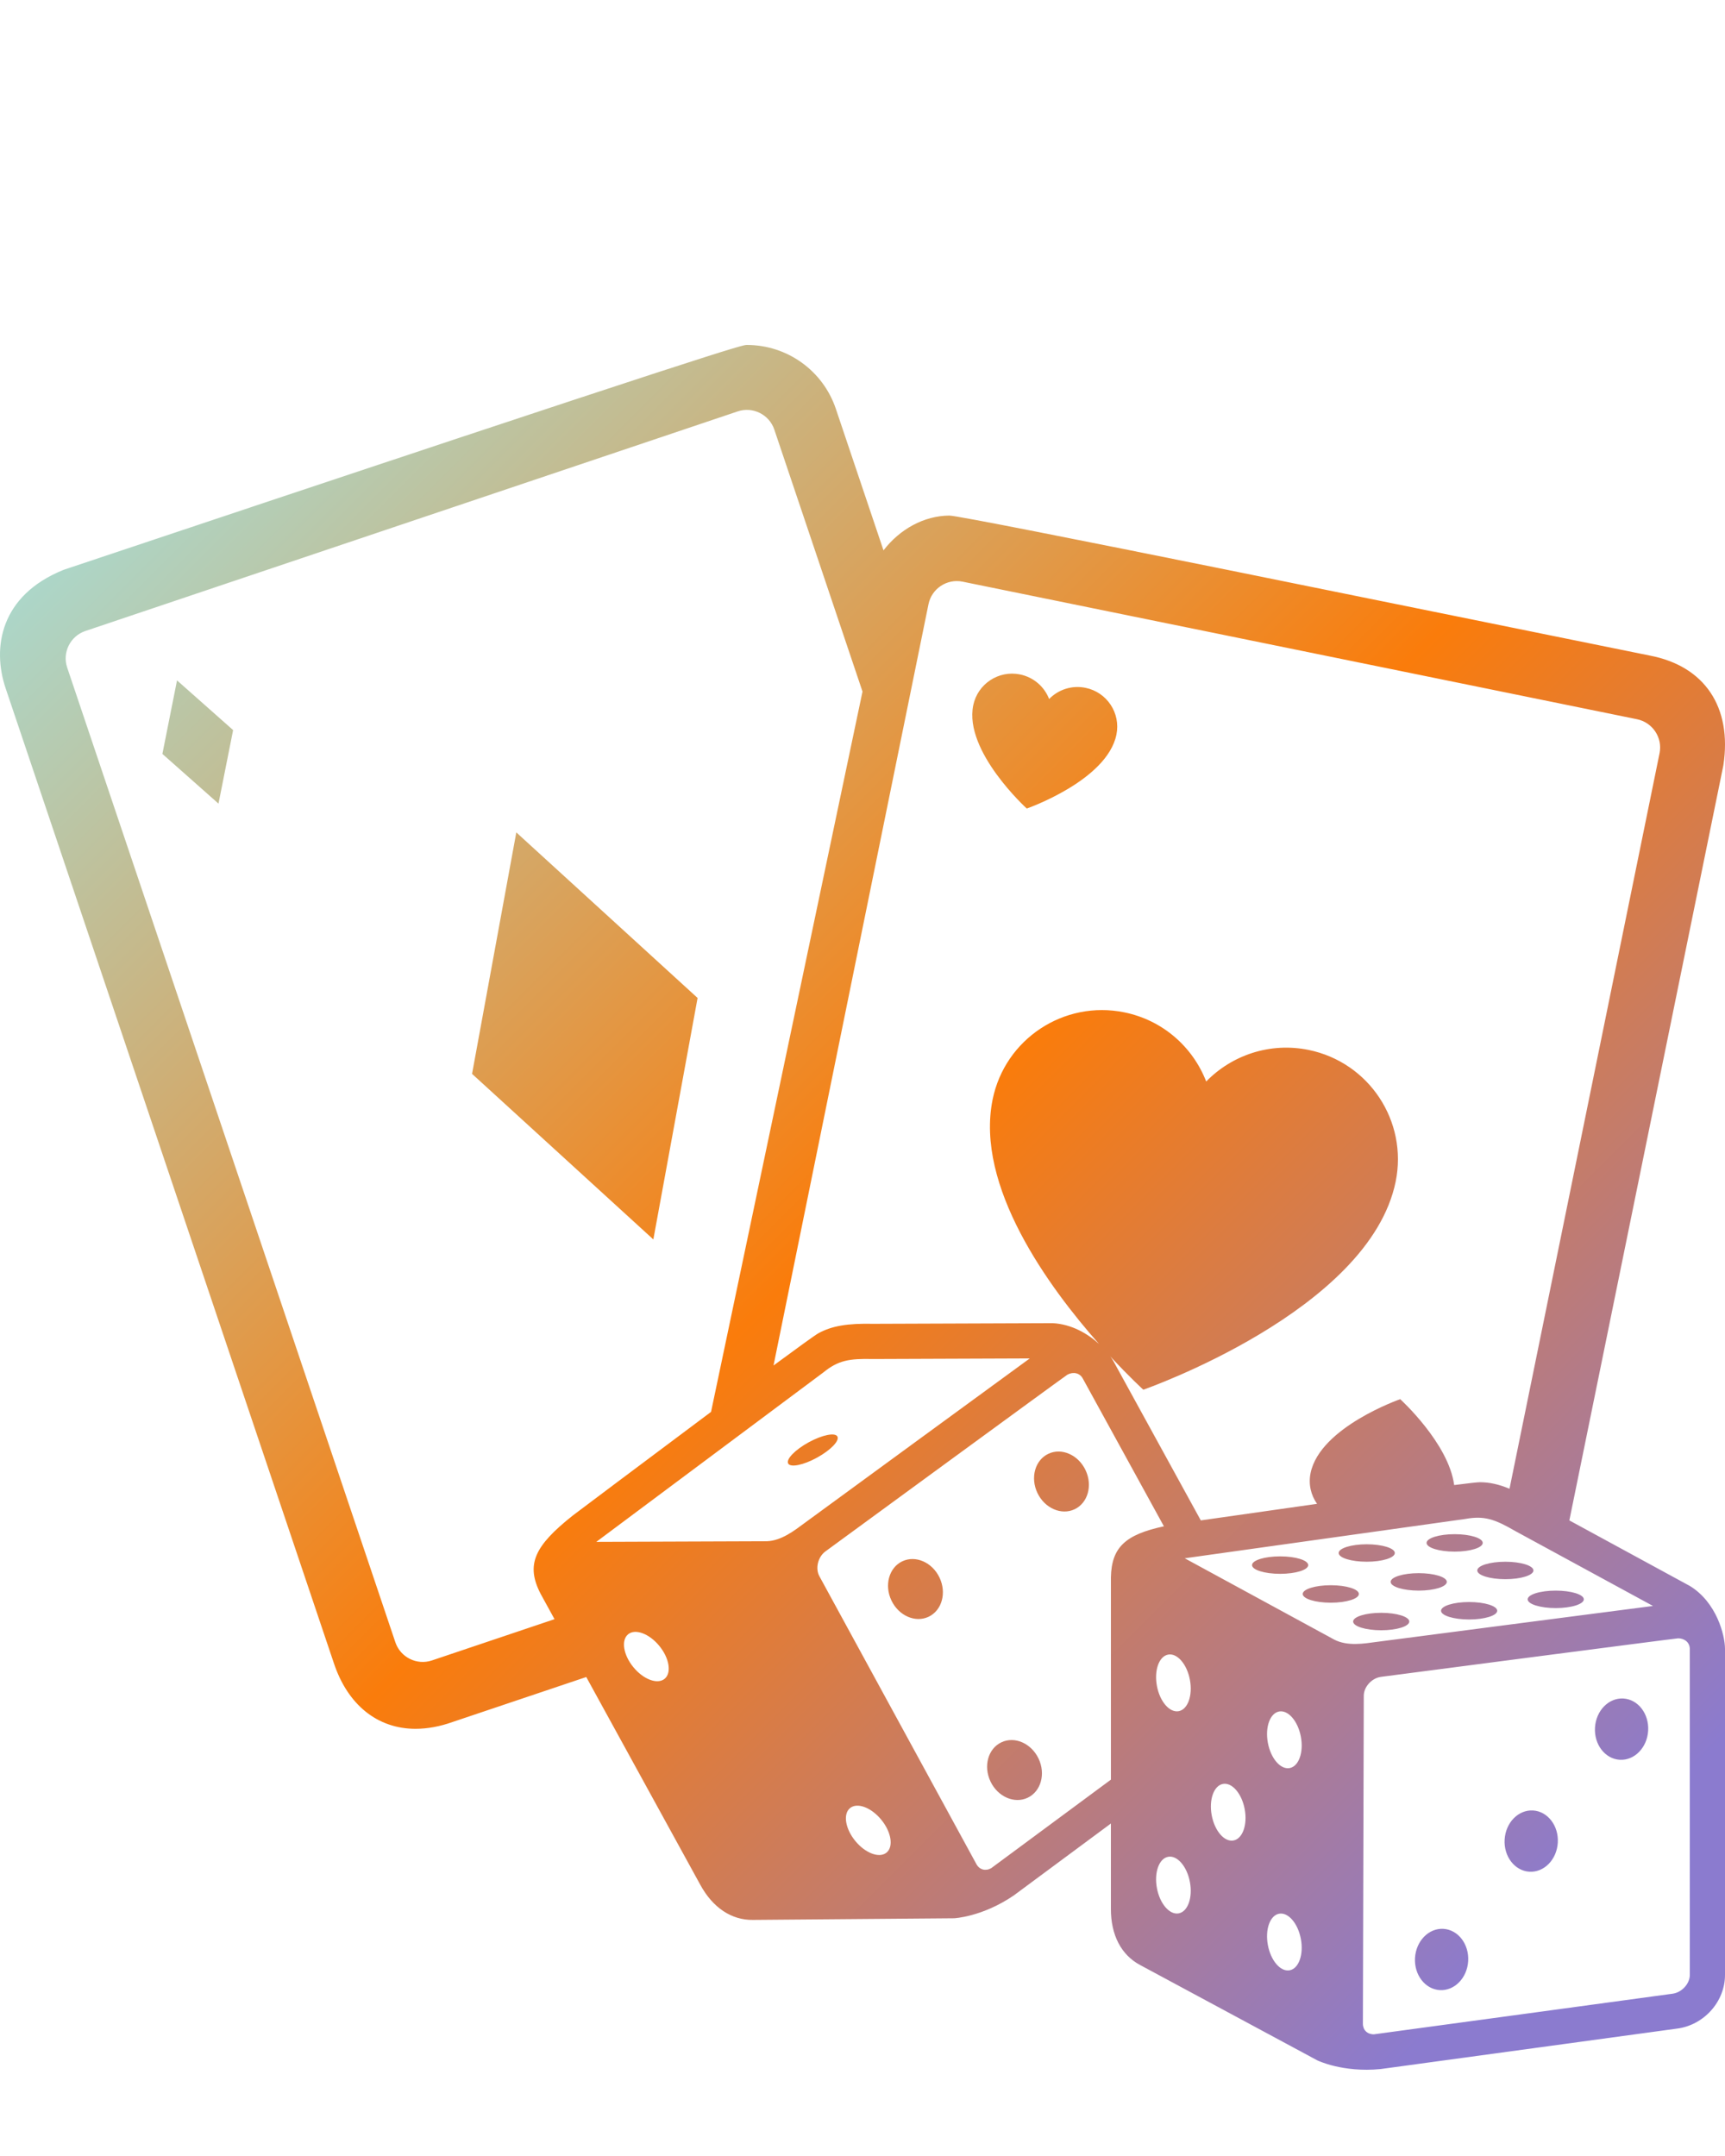 <svg xmlns="http://www.w3.org/2000/svg" xmlns:xlink="http://www.w3.org/1999/xlink" version="1.1"
    x="0px" y="0px" viewBox="0 0 100 125" style="enable-background:new 0 0 100 100;"
    xml:space="preserve">
    <defs>
        <linearGradient id="grad1" x1="0%" y1="0%" x2="100%" y2="100%">
            <stop offset="0%" style="stop-color: #9de8ee;" />
            <stop offset="50%" style="stop-color:#FA7C0B;" />
            <stop offset="90%" style="stop-color: #8b7bcf;" />
        </linearGradient>
    </defs>
    <g transform="translate(0, 20)" fill="url(#grad1)">
    <path d="M29.931,28.261l10.509,9.599L37.875,51.86l-10.509-9.6L29.931,28.261z M9.414,23.71l3.252,2.882l0.848-4.263l-3.252-2.882   L9.414,23.71z M59.523,26.877c0,0,4.654-1.62,5.198-4.287c0.254-1.244-0.549-2.459-1.794-2.712   c-0.796-0.163-1.58,0.107-2.108,0.649c-0.273-0.705-0.89-1.262-1.687-1.424c-1.243-0.255-2.458,0.549-2.713,1.793   C55.876,23.564,59.523,26.877,59.523,26.877z M100,75.594V94.49c0.008,1.547-1.212,2.92-2.776,3.123L80.031,99.96   c-2.207,0.214-3.668-0.506-3.668-0.506l-10.268-5.526C65,93.347,64.396,92.189,64.4,90.671v-4.948l-5.633,4.173   c-1.832,1.249-3.459,1.321-3.459,1.321l-11.66,0.095c-1.24,0.018-2.327-0.706-3.053-2.039l-6.609-12.043l-7.744,2.606   c-0.732,0.262-1.463,0.397-2.153,0.397c-2.209,0-3.938-1.394-4.74-3.823L0.327,19.907c-0.79-2.344-0.324-5.378,3.349-6.865   l0.073-0.026C42.64,0,43.035,0,43.297,0c2.339,0,4.412,1.489,5.158,3.704l2.762,8.205c0.945-1.229,2.345-2.007,3.818-2.017   c0.824-0.005,28.682,5.705,40.614,8.118c3.174,0.611,4.769,2.989,4.257,6.355l-0.012,0.062L90.977,68.15l6.994,3.805   C99.507,72.902,99.996,74.787,100,75.594z M44.842,59.168c1.403-1.034,2.416-1.768,2.605-1.871c0.776-0.423,1.67-0.578,3.19-0.545   l10.384-0.038c1.113,0.057,2.048,0.619,2.692,1.207c-2.93-3.312-7.194-9.152-6.169-14.179c0.715-3.503,4.133-5.763,7.635-5.048   c2.242,0.457,3.976,2.022,4.745,4.009c1.485-1.525,3.693-2.288,5.936-1.831c3.503,0.715,5.763,4.133,5.048,7.636   c-1.531,7.506-14.629,12.064-14.629,12.064s-0.797-0.725-1.913-1.931c0.075,0.103,0.137,0.199,0.185,0.285l5.061,9.223   c1.518-0.218,4.088-0.586,6.739-0.96c-0.353-0.5-0.509-1.136-0.376-1.782c0.544-2.667,5.197-4.286,5.197-4.286   s2.809,2.552,3.127,4.979c0.813-0.104,1.355-0.165,1.492-0.164c0.544,0.001,1.079,0.114,1.717,0.378l8.697-42.639   c0.186-0.905-0.4-1.791-1.307-1.976l-39.097-7.976c-0.904-0.184-1.791,0.402-1.976,1.307L44.842,59.168z M41.22,61.858L50,20.095   L44.887,4.905c-0.295-0.874-1.247-1.347-2.122-1.053L4.948,16.584c-0.875,0.295-1.348,1.247-1.053,2.121l19.024,56.51   c0.295,0.875,1.246,1.348,2.122,1.053l7.105-2.392l-0.8-1.458c-0.882-1.699-0.375-2.781,1.861-4.553   C33.207,67.865,37.385,64.72,41.22,61.858z M38.222,75.427c-0.584-0.713-1.395-1.015-1.81-0.674s-0.279,1.194,0.306,1.907   c0.584,0.713,1.395,1.014,1.81,0.674C38.942,76.993,38.806,76.14,38.222,75.427z M46.646,68.299c0.592-0.438,13.05-9.54,13.05-9.54   l-9.091,0.034c-1.385-0.032-2.011,0.077-2.875,0.778l-13.162,9.823l9.879-0.036C45.297,69.332,46.055,68.737,46.646,68.299z    M51.088,85.503c-0.584-0.713-1.395-1.015-1.81-0.674c-0.416,0.341-0.279,1.194,0.305,1.907s1.395,1.014,1.81,0.674   C51.809,87.069,51.672,86.215,51.088,85.503z M67.473,68.492l-4.707-8.577c-0.178-0.321-0.552-0.394-0.885-0.216   C61.771,59.757,47.846,69.95,47.846,69.95c-0.432,0.32-0.593,0.988-0.342,1.442l9.104,16.694c0.176,0.316,0.52,0.411,0.85,0.229   c0.018-0.009,3.468-2.563,6.943-5.136V71.445C64.44,69.713,65.234,68.972,67.473,68.492z M68.98,89.115   c-0.169-0.906-0.734-1.561-1.263-1.462s-0.819,0.913-0.649,1.818c0.169,0.906,0.734,1.561,1.263,1.462S69.15,90.021,68.98,89.115z    M68.98,77.392c-0.169-0.906-0.734-1.561-1.263-1.462s-0.819,0.913-0.649,1.819c0.169,0.905,0.734,1.56,1.263,1.461   S69.15,78.297,68.98,77.392z M72.156,84.889c-0.169-0.906-0.734-1.56-1.262-1.461c-0.528,0.099-0.819,0.912-0.65,1.818   c0.17,0.905,0.734,1.561,1.263,1.461C72.035,86.608,72.326,85.795,72.156,84.889z M75.412,92.415   c-0.169-0.906-0.734-1.561-1.262-1.462c-0.529,0.099-0.82,0.913-0.65,1.818c0.169,0.906,0.734,1.561,1.263,1.462   S75.582,93.32,75.412,92.415z M75.412,80.691c-0.169-0.906-0.734-1.561-1.262-1.462c-0.529,0.099-0.82,0.913-0.65,1.818   c0.169,0.906,0.734,1.561,1.263,1.462S75.582,81.597,75.412,80.691z M79.795,75.195c0.729-0.099,16.03-2.085,16.03-2.085   l-7.985-4.344c-1.2-0.694-1.801-0.899-2.896-0.7L68.68,70.346l8.679,4.721C78.115,75.452,79.066,75.295,79.795,75.195z    M97.959,75.601c-0.001-0.367-0.293-0.61-0.67-0.615c-0.125-0.001-17.236,2.235-17.236,2.235c-0.533,0.072-0.996,0.581-0.994,1.1   l-0.051,19.015c0.002,0.362,0.257,0.61,0.635,0.61c0.039,0,17.312-2.354,17.312-2.354c0.541-0.07,1.008-0.581,1.005-1.094V75.601z    M94.108,78.476c-0.851-0.05-1.587,0.705-1.645,1.686c-0.058,0.981,0.586,1.816,1.437,1.866c0.852,0.05,1.588-0.705,1.645-1.686   C95.603,79.361,94.959,78.525,94.108,78.476z M88.871,84.967c-0.852-0.05-1.588,0.705-1.646,1.686s0.586,1.815,1.437,1.865   c0.852,0.05,1.588-0.704,1.645-1.686C90.364,85.852,89.722,85.017,88.871,84.967z M83.675,91.83   c-0.851-0.05-1.587,0.705-1.646,1.686c-0.057,0.98,0.586,1.815,1.438,1.866c0.852,0.05,1.588-0.705,1.645-1.686   C85.169,92.715,84.525,91.88,83.675,91.83z M75.838,70.741c0-0.28-0.729-0.506-1.627-0.506c-0.899,0-1.629,0.226-1.629,0.506   c0,0.279,0.729,0.506,1.629,0.506C75.109,71.247,75.838,71.021,75.838,70.741z M79.231,70.546c0.899,0,1.628-0.227,1.628-0.506   s-0.729-0.506-1.628-0.506s-1.628,0.227-1.628,0.506S78.332,70.546,79.231,70.546z M84.328,69.96c0.898,0,1.628-0.227,1.628-0.506   s-0.729-0.506-1.628-0.506c-0.899,0-1.628,0.227-1.628,0.506S83.429,69.96,84.328,69.96z M78.776,72.415   c0-0.28-0.729-0.507-1.628-0.507c-0.898,0-1.628,0.227-1.628,0.507c0,0.279,0.729,0.506,1.628,0.506   C78.048,72.921,78.776,72.694,78.776,72.415z M80.617,71.714c0,0.279,0.729,0.506,1.628,0.506s1.628-0.227,1.628-0.506   s-0.729-0.506-1.628-0.506S80.617,71.435,80.617,71.714z M85.639,71.052c0,0.279,0.729,0.506,1.627,0.506   c0.899,0,1.629-0.227,1.629-0.506s-0.729-0.506-1.629-0.506C86.367,70.546,85.639,70.772,85.639,71.052z M81.697,74.013   c0-0.279-0.729-0.506-1.627-0.506s-1.628,0.227-1.628,0.506s0.729,0.506,1.628,0.506S81.697,74.292,81.697,74.013z M85.166,72.882   c-0.898,0-1.627,0.227-1.627,0.506s0.729,0.506,1.627,0.506c0.9,0,1.629-0.227,1.629-0.506S86.066,72.882,85.166,72.882z    M88.561,72.726c0,0.279,0.729,0.507,1.627,0.507c0.899,0,1.628-0.228,1.628-0.507s-0.729-0.506-1.628-0.506   C89.289,72.22,88.561,72.446,88.561,72.726z M52.307,70.521c-0.77,0.365-1.053,1.382-0.631,2.269   c0.422,0.888,1.388,1.311,2.158,0.945c0.77-0.366,1.052-1.382,0.631-2.27C54.043,70.578,53.077,70.155,52.307,70.521z    M60.772,64.289c-0.771,0.365-1.053,1.381-0.632,2.269c0.422,0.887,1.389,1.31,2.158,0.944c0.77-0.366,1.053-1.382,0.631-2.269   C62.508,64.346,61.543,63.923,60.772,64.289z M58.05,81.016c-0.771,0.365-1.052,1.381-0.631,2.269s1.388,1.31,2.157,0.944   s1.053-1.382,0.631-2.269C59.785,81.072,58.82,80.649,58.05,81.016z M46.875,63.624c-0.788,0.433-1.318,0.982-1.184,1.228   c0.134,0.244,0.882,0.093,1.671-0.34c0.788-0.433,1.318-0.981,1.183-1.227C48.412,63.04,47.664,63.191,46.875,63.624z"/>
    </g>
</svg>